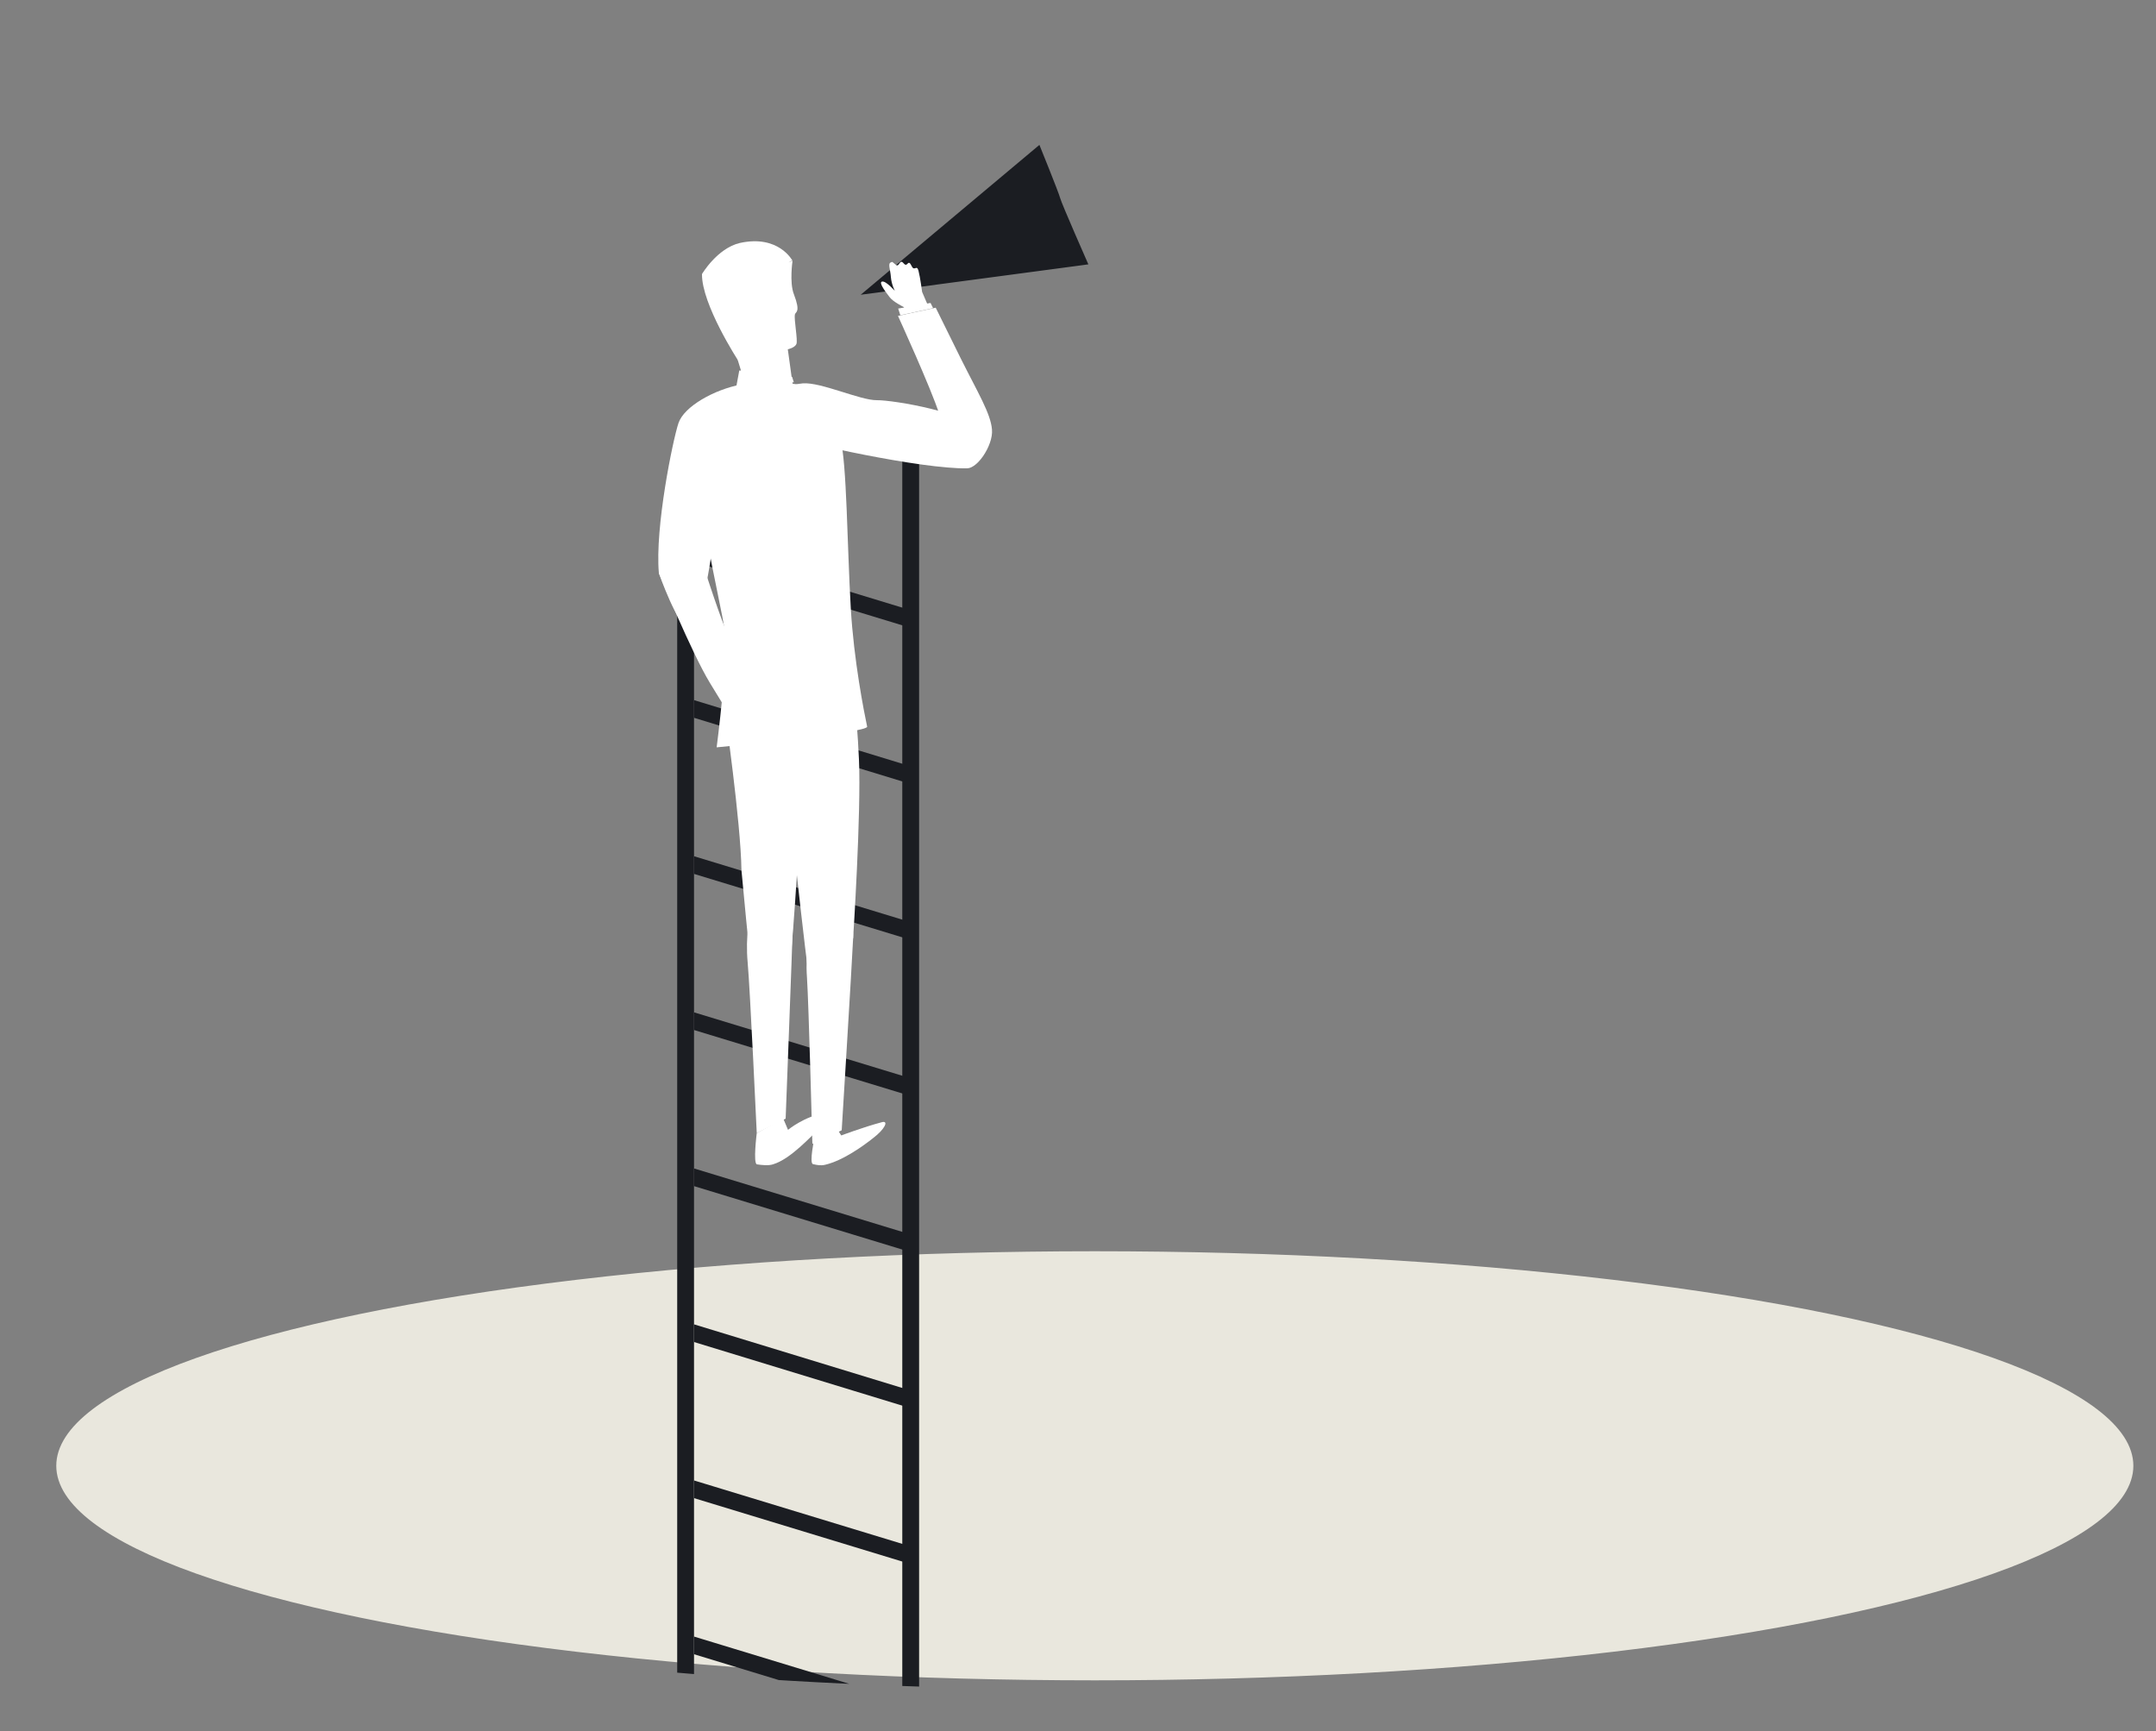 <?xml version="1.0" encoding="UTF-8"?> <svg xmlns="http://www.w3.org/2000/svg" xmlns:xlink="http://www.w3.org/1999/xlink" version="1.1" id="Layer_1" x="0px" y="0px" viewBox="0 0 1000 802.8" style="enable-background:new 0 0 1000 802.8;" xml:space="preserve"><rect x="0" y="0" width="1000" height="802.8" fill="#808080" stroke="none"/> <style type="text/css"> .st0{fill:#E9E7DD;stroke:#E9E7DD;stroke-miterlimit:10;} .st1{clip-path:url(#SVGID_00000018933912824051718060000018366830526624621753_);} .st2{fill:#1B1D22;} .st3{clip-path:url(#SVGID_00000018933912824051718060000018366830526624621753_);fill:#1B1D22;} .st4{fill:#FFFFFF;} .st5{fill:#4DC0EE;} </style> <g> <ellipse class="st0" cx="507.8" cy="679.8" rx="481.2" ry="99"></ellipse> <g> <defs> <path id="SVGID_1_" d="M7.7,681.6c0,56.2,221.6,101.8,494.9,101.8c273.3,0,494.9-45.6,494.9-101.8c0-40.8-116.7-76-285.1-92.2 V-953.1H228.7V596.8C95.5,615,7.7,646.2,7.7,681.6"></path> </defs> <clipPath id="SVGID_00000042713434190330124590000005271502507306798215_"> <use xlink:href="#SVGID_1_" style="overflow:visible;"></use> </clipPath> <g style="clip-path:url(#SVGID_00000042713434190330124590000005271502507306798215_);"> <polygon class="st2" points="321.9,220.8 314.1,223 314.1,3745.9 321.9,3743.7 "></polygon> <polygon class="st2" points="426.3,191.3 418.5,193.5 418.5,3716.3 426.3,3714.1 "></polygon> <polygon class="st2" points="321.9,252.4 422.4,283 422.4,291.2 321.9,260.6 "></polygon> <polygon class="st2" points="321.9,324.7 422.4,355.4 422.4,363.6 321.9,332.9 "></polygon> <polygon class="st2" points="321.9,397.1 422.4,427.7 422.4,435.9 321.9,405.3 "></polygon> <polygon class="st2" points="321.9,469.5 422.4,500.1 422.4,508.3 321.9,477.7 "></polygon> <polygon class="st2" points="321.9,541.9 422.4,572.5 422.4,580.7 321.9,550.1 "></polygon> <polygon class="st2" points="321.9,614.2 422.4,644.9 422.4,653.1 321.9,622.4 "></polygon> <polygon class="st2" points="321.9,686.6 422.4,717.2 422.4,725.4 321.9,694.8 "></polygon> <polygon class="st2" points="321.9,759 422.4,789.6 422.4,797.8 321.9,767.2 "></polygon> </g> <polygon style="clip-path:url(#SVGID_00000042713434190330124590000005271502507306798215_);fill:#1B1D22;" points="442.1,848.6 542.6,879.3 542.6,887.5 442.1,856.8 "></polygon> <polygon style="clip-path:url(#SVGID_00000042713434190330124590000005271502507306798215_);fill:#1B1D22;" points="442.1,783.6 542.6,814.2 542.6,822.4 442.1,791.8 "></polygon> <polygon style="clip-path:url(#SVGID_00000042713434190330124590000005271502507306798215_);fill:#1B1D22;" points="546.5,856 438.2,886.6 438.2,894.8 546.5,864.1 "></polygon> <polygon style="clip-path:url(#SVGID_00000042713434190330124590000005271502507306798215_);fill:#1B1D22;" points="546.5,928.3 438.2,959 438.2,967.2 546.5,936.5 "></polygon> <polygon style="clip-path:url(#SVGID_00000042713434190330124590000005271502507306798215_);fill:#1B1D22;" points="546.5,1000.7 438.2,1031.3 438.2,1039.5 546.5,1008.9 "></polygon> <polygon style="clip-path:url(#SVGID_00000042713434190330124590000005271502507306798215_);fill:#1B1D22;" points="546.5,1073.1 438.2,1103.7 438.2,1111.9 546.5,1081.3 "></polygon> <polygon style="clip-path:url(#SVGID_00000042713434190330124590000005271502507306798215_);fill:#1B1D22;" points="546.5,1145.5 438.2,1176.1 438.2,1184.3 546.5,1153.7 "></polygon> <polygon style="clip-path:url(#SVGID_00000042713434190330124590000005271502507306798215_);fill:#1B1D22;" points="546.5,1217.8 438.2,1248.5 438.2,1256.7 546.5,1226 "></polygon> <polygon style="clip-path:url(#SVGID_00000042713434190330124590000005271502507306798215_);fill:#1B1D22;" points="546.5,1290.2 438.2,1320.8 438.2,1329 546.5,1298.4 "></polygon> <polygon style="clip-path:url(#SVGID_00000042713434190330124590000005271502507306798215_);fill:#1B1D22;" points="546.5,1362.6 438.2,1393.2 438.2,1401.4 546.5,1370.8 "></polygon> <polygon style="clip-path:url(#SVGID_00000042713434190330124590000005271502507306798215_);fill:#1B1D22;" points="546.5,1435 438.2,1465.6 438.2,1473.8 546.5,1443.2 "></polygon> <polygon style="clip-path:url(#SVGID_00000042713434190330124590000005271502507306798215_);fill:#1B1D22;" points="546.5,1507.3 438.2,1538 438.2,1546.2 546.5,1515.5 "></polygon> <polygon style="clip-path:url(#SVGID_00000042713434190330124590000005271502507306798215_);fill:#1B1D22;" points="546.5,1579.7 438.2,1610.3 438.2,1618.5 546.5,1587.9 "></polygon> <polygon style="clip-path:url(#SVGID_00000042713434190330124590000005271502507306798215_);fill:#1B1D22;" points="546.5,1652.1 438.2,1682.7 438.2,1690.9 546.5,1660.3 "></polygon> <polygon style="clip-path:url(#SVGID_00000042713434190330124590000005271502507306798215_);fill:#1B1D22;" points="546.5,1724.5 438.2,1755.1 438.2,1763.3 546.5,1732.7 "></polygon> <polygon style="clip-path:url(#SVGID_00000042713434190330124590000005271502507306798215_);fill:#1B1D22;" points="546.5,1796.8 438.2,1827.5 438.2,1835.7 546.5,1805 "></polygon> <polygon style="clip-path:url(#SVGID_00000042713434190330124590000005271502507306798215_);fill:#1B1D22;" points="546.5,1869.2 438.2,1899.8 438.2,1908 546.5,1877.4 "></polygon> <polygon style="clip-path:url(#SVGID_00000042713434190330124590000005271502507306798215_);fill:#1B1D22;" points="546.5,1941.6 438.2,1972.2 438.2,1980.4 546.5,1949.8 "></polygon> <polygon style="clip-path:url(#SVGID_00000042713434190330124590000005271502507306798215_);fill:#1B1D22;" points="546.5,2014 438.2,2044.6 438.2,2052.8 546.5,2022.2 "></polygon> <polygon style="clip-path:url(#SVGID_00000042713434190330124590000005271502507306798215_);fill:#1B1D22;" points="546.5,2086.3 438.2,2117 438.2,2125.2 546.5,2094.5 "></polygon> <polygon style="clip-path:url(#SVGID_00000042713434190330124590000005271502507306798215_);fill:#1B1D22;" points="546.5,2158.7 438.2,2189.3 438.2,2197.5 546.5,2166.9 "></polygon> <polygon style="clip-path:url(#SVGID_00000042713434190330124590000005271502507306798215_);fill:#1B1D22;" points="546.5,2231.1 438.2,2261.7 438.2,2269.9 546.5,2239.3 "></polygon> <polygon style="clip-path:url(#SVGID_00000042713434190330124590000005271502507306798215_);fill:#1B1D22;" points="546.5,2303.5 438.2,2334.1 438.2,2342.3 546.5,2311.7 "></polygon> <polygon style="clip-path:url(#SVGID_00000042713434190330124590000005271502507306798215_);fill:#1B1D22;" points="546.5,2375.8 438.2,2406.5 438.2,2414.7 546.5,2384 "></polygon> <polygon style="clip-path:url(#SVGID_00000042713434190330124590000005271502507306798215_);fill:#1B1D22;" points="546.5,2448.2 438.2,2478.8 438.2,2487 546.5,2456.4 "></polygon> </g> <g> <path class="st4" d="M305.6,265.8c0,0,15.1,36.8,23.6,50.8c8.6,14,12.9,21.1,12.9,21.1l16-1.6c0,0-17.4-34-21.5-44.1 c-4.2-10.1-11.7-33.9-11.7-33.9s-4.6-11.5-9.4-12.8C310.7,244.1,305.6,265.8,305.6,265.8z"></path> <polygon class="st5" points="343.8,337.5 345.2,341.2 358,338.7 357.1,336.5 "></polygon> <path class="st4" d="M377.1,539.9c1.9,0.4,3.4,0.8,5.6,0.3c8.5-2,18-9,22.3-12.4c5.5-4.2,7.2-8.1,4.2-7.4c-9,2.4-19,6.2-19,6.2 l-2.4-3.7l-10.2,5C377.8,527.9,375.2,539.5,377.1,539.9z"></path> <path class="st4" d="M351.1,540c1.9,0.3,5.3,0.7,7.4,0c8.4-2.5,17.9-13.4,22.1-17.1c5.2-4.6,5.2-7.3,2.2-6.8 c-9.9,1.7-17.3,7.9-17.3,7.9l-2.2-5.2l-12.3,6.7C351,525.5,349.2,539.7,351.1,540z"></path> <path class="st4" d="M376.8,530.5l13.6-6.3c0,0,4.7-76.1,5.3-89.1c0.7-13.1-13-19-13-19s-10.2,12.8-8.4,37.4 C375.1,465.5,376.8,530.5,376.8,530.5z"></path> <path class="st4" d="M351,525.5l13.4-6.7c0,0,3-78.1,3.4-91.5c0.4-13.4-13.4-19.2-13.4-19.2s-9.9,13.3-7.6,38.5 C347.9,458.8,351,525.5,351,525.5z"></path> <path class="st4" d="M395.7,435.1c0,0,3.8-58.4,2.7-82.9c-1.1-24.6-3.1-32.8-3.1-32.8l-38.7,10c0,0,12.5,50.2,12.5,71.9 c0,0,4.6,42.1,5.6,47.8C375.8,454.8,395.7,435.1,395.7,435.1z"></path> <path class="st4" d="M367.2,439c0,0,5.1-59,3.7-84.2c-1.4-25.1-3-40.9-3-40.9l-31.8,15.2c0,0,7.5,52.2,7.8,74.4 c0,0,4.1,44.5,5.1,50.3C350.1,459.6,367.2,439,367.2,439z"></path> <path class="st4" d="M367.6,120.9c0,0-1.5,10.1,0.6,15.5c3.3,8.6,0.8,8.1,0.5,9.4c-0.5,2.4,1.4,11.9,0.7,13.7 c-0.7,1.8-4,2.5-4,2.5l2.6,18.8l-24.3,6.6l-0.1-15.8l-1.4-4.6l5.2-37.9L367.6,120.9z"></path> <path class="st4" d="M325.6,127.1c-0.2,14,16.7,40,16.7,40s17.9-2.2,18.9-4.4c1-2.2,0.1-14.3,0.1-14.3s-3.4-3.4-2.4-6.9 c1-3.5,2.5-2.7,2.5-2.7c2.3,0.5,1.8,3.4,1.8,3.4l2-1.4c0,0-1.1-14.5-0.5-17c0.7-2.4,2.8-3,2.8-3s-6.4-12.1-24.4-8.1 C332.6,115.2,325.6,127.1,325.6,127.1z"></path> <path class="st4" d="M332.4,346.6c0,0,70.4-6.7,69.8-9.6c-1.4-6.6-6.2-30.7-7.6-55.1c-1.7-29.6-1.8-66.8-4.8-78.4 c-6.9-26.9-24.4-25.7-24.4-25.7s-17.4-2.6-22.4,0c-5,2.6-17.9,23.8-20.2,32.6c-2.4,8.8,11.6,70.6,13.4,81.9 S332.4,346.6,332.4,346.6z"></path> <path class="st4" d="M343.8,178.3c-12.6,2.4-26.5,10.2-29.1,17.9c-2.6,7.7-11,48.5-9.1,69.6c0,0,9,25.8,13.5,24.1 c7.9-3.1,12.6-41.1,12-48.8c-0.6-7.7-4.5-31,0-36.5C335.5,199.1,343.8,178.3,343.8,178.3z"></path> <path class="st4" d="M358.1,181.8c1.5,12.8-1.6,17.2,5.8,20.3c7.5,3.1,63.5,15.5,84.7,15.1c0,0,5.6-12.9,4.2-17.5 c-2.5-8.1-38.4-14.2-46.1-14.1c-7.7,0.1-26-8.5-34.4-7.8C365.2,178.4,358.1,181.8,358.1,181.8z"></path> <path class="st4" d="M460.1,199.2c-0.6-7.4-6.5-17-14.4-32.8c-7.8-15.8-11.7-23.7-11.7-23.7l-17.5,3.8c0,0,15.6,34.2,19.1,45.4 c3.5,11.2,4.1,16,4.1,16s2.8,7.3,7.8,9.1C452.6,218.8,460.8,206.6,460.1,199.2z"></path> <polygon class="st4" points="341.6,178.8 342.9,171.8 367.4,174.8 368.2,177.3 "></polygon> <polygon class="st4" points="432.8,142.9 431.6,140.5 416.6,143.1 417.6,146.2 "></polygon> <path class="st2" d="M399.2,136.7L399.2,136.7l105.6-14.1c0,0-12.4-28.1-13.1-30.8c-0.7-2.7-9.6-24.6-9.6-24.6L399.2,136.7z"></path> <path class="st4" d="M419,142.3c0,0-4.7-2.3-6.3-4.4c-1.6-2.1-5.4-6.9-3.6-7.3c1.8-0.5,6,4.4,6,4.4s-1.6-2.9-1.9-6.6 c-0.2-3.1-1.4-6-0.2-6.6c1.2-0.6,0.6-0.4,2.5,1c1.7,1.4,1.7-3,3.6-0.7c2,2.4,1.9-2.6,3.8,1.4c1.2,2.5,2.3-0.9,3.1,2 c0.8,3,1.7,9.9,1.7,9.9l3.1,7.2l-9.3,2.6L419,142.3z"></path> </g> </g> </svg> 